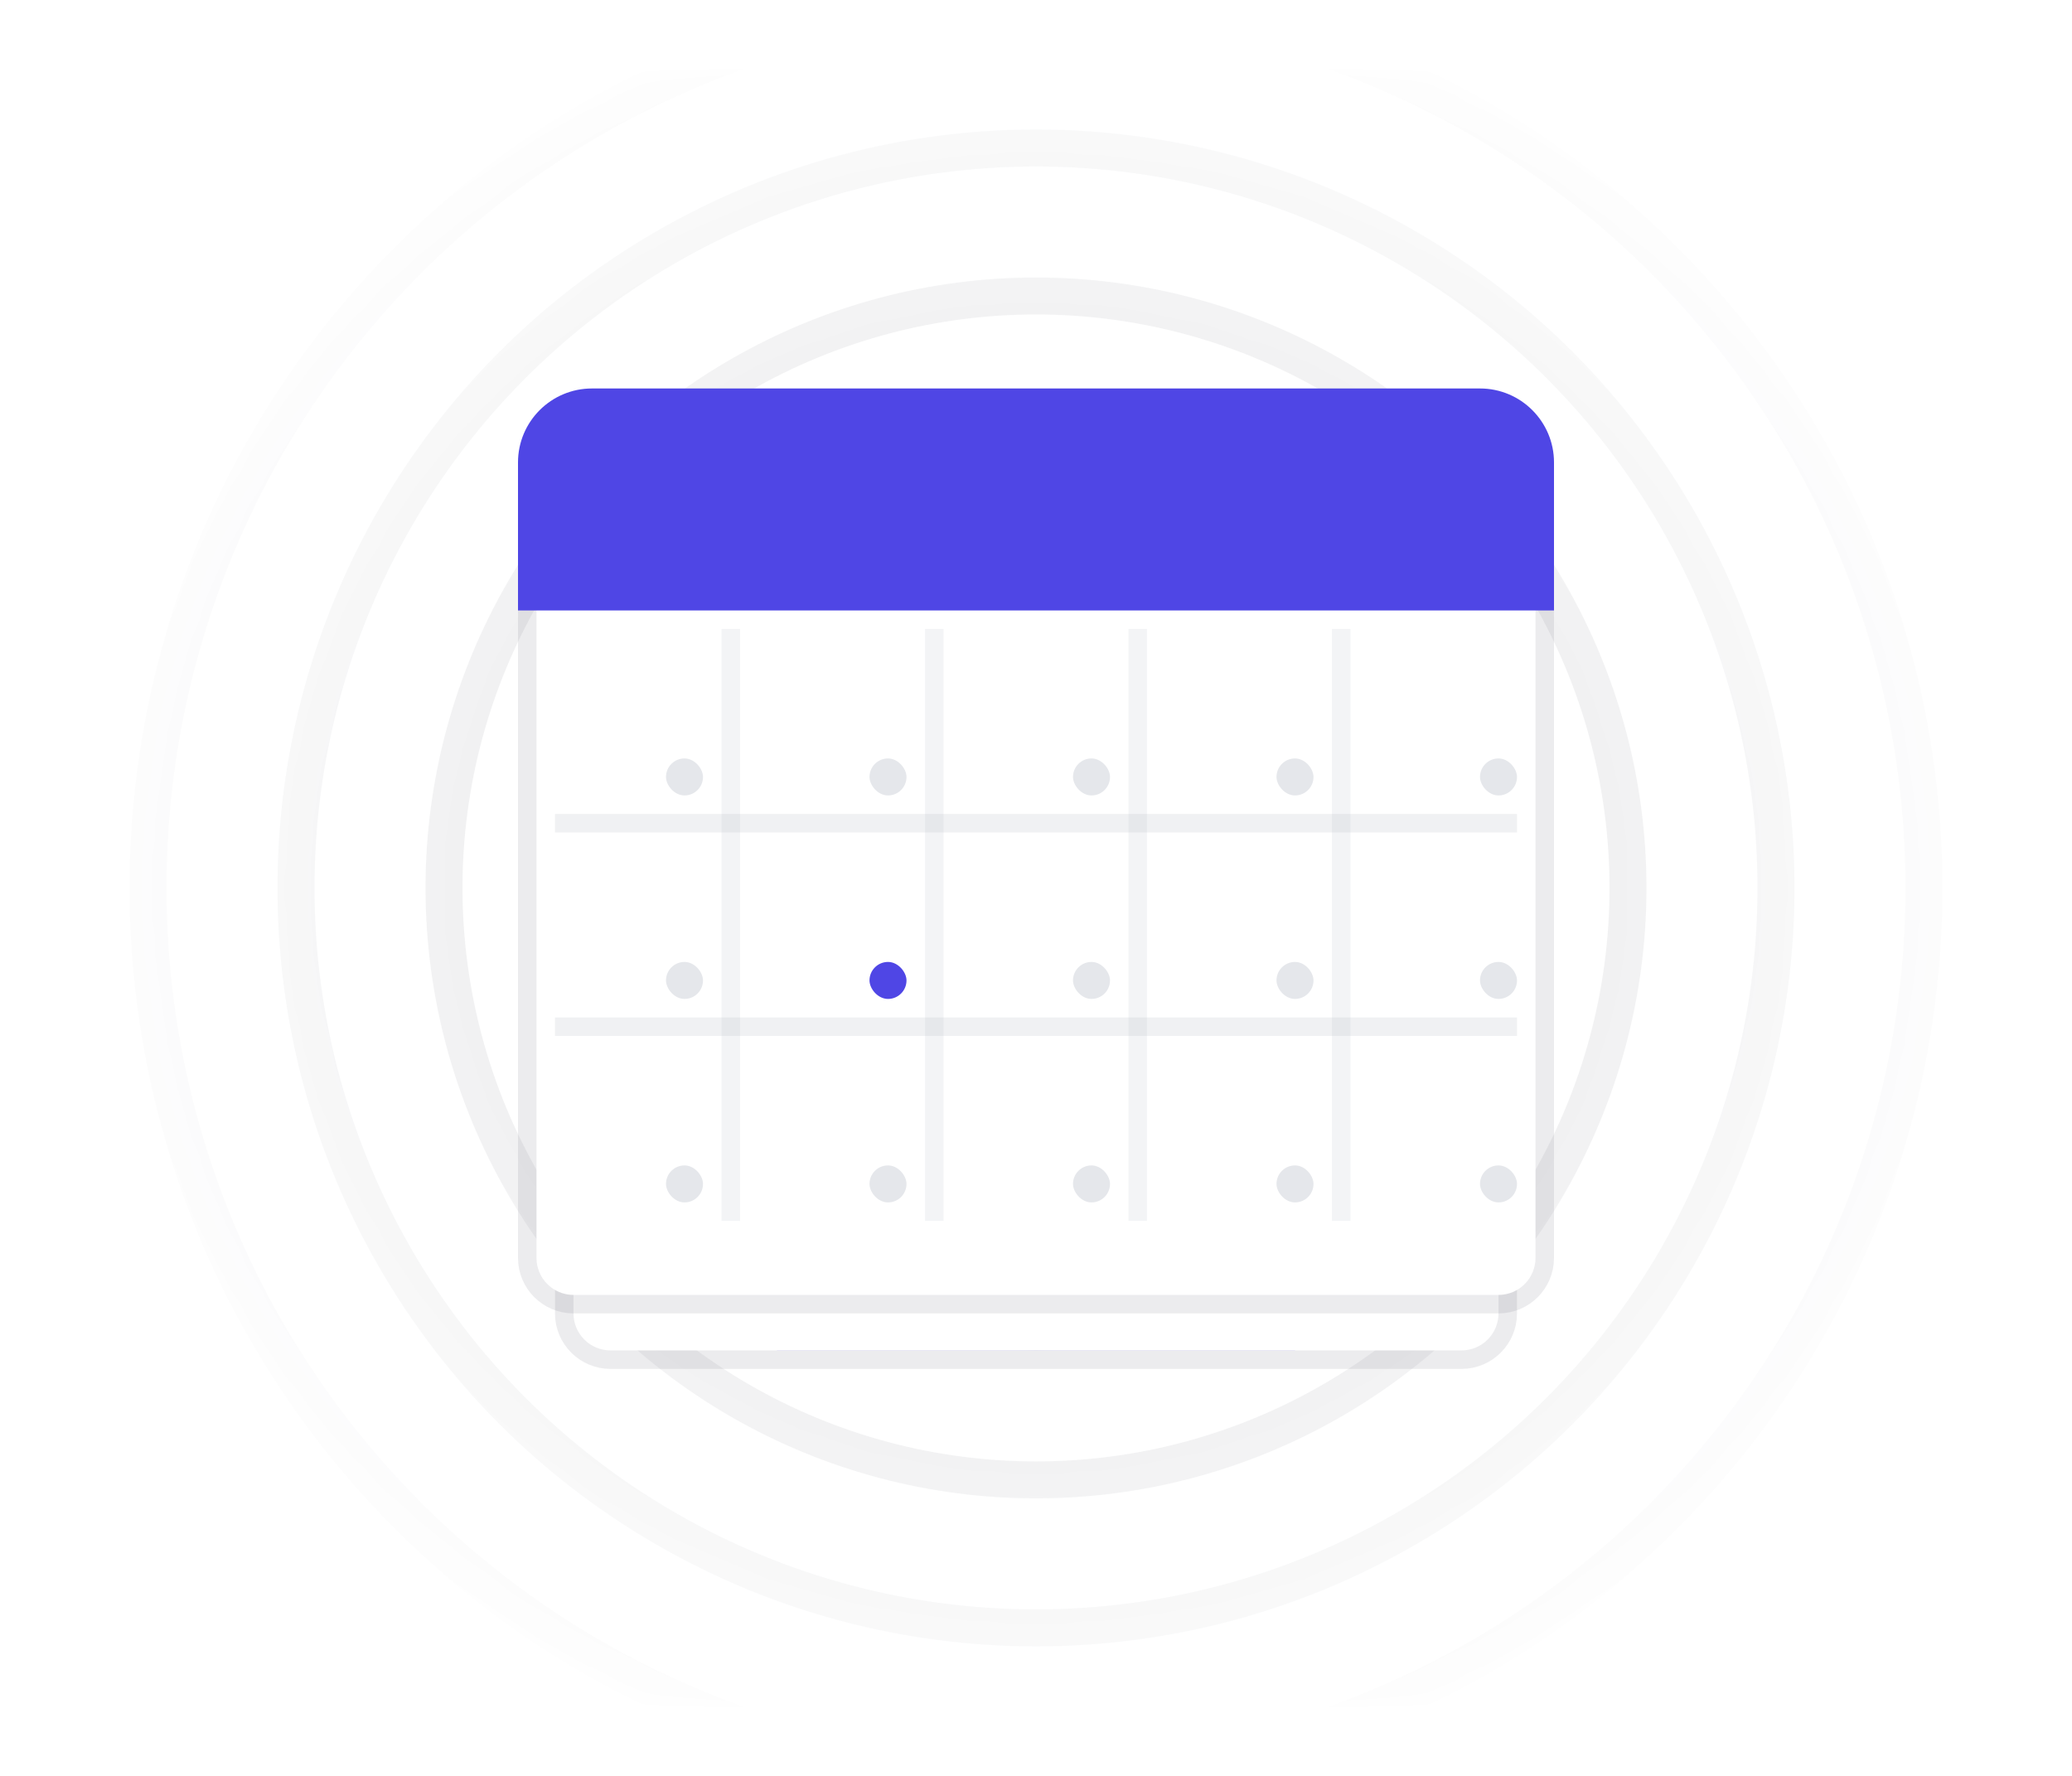 <svg width="112" height="96" viewBox="0 0 112 96" fill="none" xmlns="http://www.w3.org/2000/svg">
<mask id="mask0" mask-type="alpha" maskUnits="userSpaceOnUse" x="4" y="4" width="104" height="88">
<rect x="4" y="4" width="104" height="88" fill="url(#paint0_radial)"/>
</mask>
<g mask="url(#mask0)">
<g opacity="0.1" filter="url(#filter0_f)">
<circle cx="56" cy="48" r="8" stroke="#111827" stroke-width="2"/>
</g>
<g opacity="0.1" filter="url(#filter1_f)">
<circle cx="56" cy="48" r="16" stroke="#111827" stroke-width="2"/>
</g>
<g opacity="0.1" filter="url(#filter2_f)">
<circle cx="56" cy="48" r="24" stroke="#111827" stroke-width="2"/>
</g>
<g opacity="0.1" filter="url(#filter3_f)">
<circle cx="56" cy="48" r="32" stroke="#111827" stroke-width="2"/>
</g>
<g opacity="0.1" filter="url(#filter4_f)">
<circle cx="56" cy="48" r="40" stroke="#111827" stroke-width="2"/>
</g>
<g opacity="0.1" filter="url(#filter5_f)">
<circle cx="56" cy="48" r="48" stroke="#111827" stroke-width="2"/>
</g>
<g opacity="0.1" filter="url(#filter6_f)">
<circle cx="56" cy="48" r="56" stroke="#111827" stroke-width="2"/>
</g>
</g>
<g opacity="0.3" filter="url(#filter7_f)">
<path d="M42 73H70L75.106 62.789C76.435 60.129 74.501 57 71.528 57H40.472C37.499 57 35.565 60.129 36.894 62.789L42 73Z" fill="#4F46E5"/>
</g>
<g filter="url(#filter8_dd)">
<path d="M35 24H77C79.209 24 81 25.791 81 28V67C81 68.105 80.105 69 79 69H33C31.895 69 31 68.105 31 67V28C31 25.791 32.791 24 35 24Z" fill="white"/>
<path d="M35 23.5H77C79.485 23.5 81.5 25.515 81.5 28V67C81.5 68.381 80.381 69.5 79 69.5H33C31.619 69.5 30.5 68.381 30.5 67V28C30.5 25.515 32.515 23.5 35 23.5Z" stroke="#121826" stroke-opacity="0.08"/>
</g>
<g filter="url(#filter9_dd)">
<path d="M33 22H79C81.209 22 83 23.791 83 26V64C83 65.105 82.105 66 81 66H31C29.895 66 29 65.105 29 64V26C29 23.791 30.791 22 33 22Z" fill="white"/>
<path d="M33 21.5H79C81.485 21.5 83.5 23.515 83.5 26V64C83.5 65.381 82.381 66.5 81 66.5H31C29.619 66.5 28.5 65.381 28.5 64V26C28.5 23.515 30.515 21.5 33 21.5Z" stroke="#121826" stroke-opacity="0.08"/>
</g>
<path opacity="0.15" d="M30 44H82V45H30V44Z" fill="#9CA3AF"/>
<path opacity="0.15" d="M30 55H82V56H30V55Z" fill="#9CA3AF"/>
<rect opacity="0.12" x="39" y="34" width="1" height="32" fill="#9CA3AF"/>
<rect opacity="0.12" x="50" y="34" width="1" height="32" fill="#9CA3AF"/>
<rect opacity="0.12" x="61" y="34" width="1" height="32" fill="#9CA3AF"/>
<rect opacity="0.12" x="72" y="34" width="1" height="32" fill="#9CA3AF"/>
<path d="M83.5 32V32.5H83H29H28.5V32V25C28.5 23.067 30.067 21.5 32 21.5H80C81.933 21.5 83.5 23.067 83.5 25V32Z" fill="#4F46E5" stroke="#4F46E5"/>
<rect x="36" y="41" width="2" height="2" rx="1" fill="#E5E7EB"/>
<rect x="36" y="52" width="2" height="2" rx="1" fill="#E5E7EB"/>
<rect x="36" y="63" width="2" height="2" rx="1" fill="#E5E7EB"/>
<rect x="47" y="41" width="2" height="2" rx="1" fill="#E5E7EB"/>
<rect x="47" y="52" width="2" height="2" rx="1" fill="#4F46E5"/>
<rect x="47" y="63" width="2" height="2" rx="1" fill="#E5E7EB"/>
<rect x="58" y="41" width="2" height="2" rx="1" fill="#E5E7EB"/>
<rect x="58" y="52" width="2" height="2" rx="1" fill="#E5E7EB"/>
<rect x="58" y="63" width="2" height="2" rx="1" fill="#E5E7EB"/>
<rect x="69" y="41" width="2" height="2" rx="1" fill="#E5E7EB"/>
<rect x="69" y="52" width="2" height="2" rx="1" fill="#E5E7EB"/>
<rect x="69" y="63" width="2" height="2" rx="1" fill="#E5E7EB"/>
<rect x="80" y="41" width="2" height="2" rx="1" fill="#E5E7EB"/>
<rect x="80" y="52" width="2" height="2" rx="1" fill="#E5E7EB"/>
<rect x="80" y="63" width="2" height="2" rx="1" fill="#E5E7EB"/>
<defs>
<filter id="filter0_f" x="46.5" y="38.5" width="19" height="19" filterUnits="userSpaceOnUse" color-interpolation-filters="sRGB">
<feFlood flood-opacity="0" result="BackgroundImageFix"/>
<feBlend mode="normal" in="SourceGraphic" in2="BackgroundImageFix" result="shape"/>
<feGaussianBlur stdDeviation="0.25" result="effect1_foregroundBlur"/>
</filter>
<filter id="filter1_f" x="38.5" y="30.5" width="35" height="35" filterUnits="userSpaceOnUse" color-interpolation-filters="sRGB">
<feFlood flood-opacity="0" result="BackgroundImageFix"/>
<feBlend mode="normal" in="SourceGraphic" in2="BackgroundImageFix" result="shape"/>
<feGaussianBlur stdDeviation="0.25" result="effect1_foregroundBlur"/>
</filter>
<filter id="filter2_f" x="30.5" y="22.5" width="51" height="51" filterUnits="userSpaceOnUse" color-interpolation-filters="sRGB">
<feFlood flood-opacity="0" result="BackgroundImageFix"/>
<feBlend mode="normal" in="SourceGraphic" in2="BackgroundImageFix" result="shape"/>
<feGaussianBlur stdDeviation="0.25" result="effect1_foregroundBlur"/>
</filter>
<filter id="filter3_f" x="22.5" y="14.5" width="67" height="67" filterUnits="userSpaceOnUse" color-interpolation-filters="sRGB">
<feFlood flood-opacity="0" result="BackgroundImageFix"/>
<feBlend mode="normal" in="SourceGraphic" in2="BackgroundImageFix" result="shape"/>
<feGaussianBlur stdDeviation="0.25" result="effect1_foregroundBlur"/>
</filter>
<filter id="filter4_f" x="14.5" y="6.5" width="83" height="83" filterUnits="userSpaceOnUse" color-interpolation-filters="sRGB">
<feFlood flood-opacity="0" result="BackgroundImageFix"/>
<feBlend mode="normal" in="SourceGraphic" in2="BackgroundImageFix" result="shape"/>
<feGaussianBlur stdDeviation="0.25" result="effect1_foregroundBlur"/>
</filter>
<filter id="filter5_f" x="6.5" y="-1.5" width="99" height="99" filterUnits="userSpaceOnUse" color-interpolation-filters="sRGB">
<feFlood flood-opacity="0" result="BackgroundImageFix"/>
<feBlend mode="normal" in="SourceGraphic" in2="BackgroundImageFix" result="shape"/>
<feGaussianBlur stdDeviation="0.25" result="effect1_foregroundBlur"/>
</filter>
<filter id="filter6_f" x="-1.5" y="-9.5" width="115" height="115" filterUnits="userSpaceOnUse" color-interpolation-filters="sRGB">
<feFlood flood-opacity="0" result="BackgroundImageFix"/>
<feBlend mode="normal" in="SourceGraphic" in2="BackgroundImageFix" result="shape"/>
<feGaussianBlur stdDeviation="0.25" result="effect1_foregroundBlur"/>
</filter>
<filter id="filter7_f" x="24.467" y="45" width="63.066" height="40" filterUnits="userSpaceOnUse" color-interpolation-filters="sRGB">
<feFlood flood-opacity="0" result="BackgroundImageFix"/>
<feBlend mode="normal" in="SourceGraphic" in2="BackgroundImageFix" result="shape"/>
<feGaussianBlur stdDeviation="6" result="effect1_foregroundBlur"/>
</filter>
<filter id="filter8_dd" x="25" y="21" width="62" height="57" filterUnits="userSpaceOnUse" color-interpolation-filters="sRGB">
<feFlood flood-opacity="0" result="BackgroundImageFix"/>
<feColorMatrix in="SourceAlpha" type="matrix" values="0 0 0 0 0 0 0 0 0 0 0 0 0 0 0 0 0 0 127 0"/>
<feOffset dy="3"/>
<feGaussianBlur stdDeviation="2.5"/>
<feColorMatrix type="matrix" values="0 0 0 0 0.071 0 0 0 0 0.094 0 0 0 0 0.149 0 0 0 0.04 0"/>
<feBlend mode="normal" in2="BackgroundImageFix" result="effect1_dropShadow"/>
<feColorMatrix in="SourceAlpha" type="matrix" values="0 0 0 0 0 0 0 0 0 0 0 0 0 0 0 0 0 0 127 0"/>
<feOffset dy="1"/>
<feGaussianBlur stdDeviation="1"/>
<feColorMatrix type="matrix" values="0 0 0 0 0.071 0 0 0 0 0.094 0 0 0 0 0.149 0 0 0 0.03 0"/>
<feBlend mode="normal" in2="effect1_dropShadow" result="effect2_dropShadow"/>
<feBlend mode="normal" in="SourceGraphic" in2="effect2_dropShadow" result="shape"/>
</filter>
<filter id="filter9_dd" x="23" y="19" width="66" height="56" filterUnits="userSpaceOnUse" color-interpolation-filters="sRGB">
<feFlood flood-opacity="0" result="BackgroundImageFix"/>
<feColorMatrix in="SourceAlpha" type="matrix" values="0 0 0 0 0 0 0 0 0 0 0 0 0 0 0 0 0 0 127 0"/>
<feOffset dy="3"/>
<feGaussianBlur stdDeviation="2.5"/>
<feColorMatrix type="matrix" values="0 0 0 0 0.071 0 0 0 0 0.094 0 0 0 0 0.149 0 0 0 0.04 0"/>
<feBlend mode="normal" in2="BackgroundImageFix" result="effect1_dropShadow"/>
<feColorMatrix in="SourceAlpha" type="matrix" values="0 0 0 0 0 0 0 0 0 0 0 0 0 0 0 0 0 0 127 0"/>
<feOffset dy="1"/>
<feGaussianBlur stdDeviation="1"/>
<feColorMatrix type="matrix" values="0 0 0 0 0.071 0 0 0 0 0.094 0 0 0 0 0.149 0 0 0 0.03 0"/>
<feBlend mode="normal" in2="effect1_dropShadow" result="effect2_dropShadow"/>
<feBlend mode="normal" in="SourceGraphic" in2="effect2_dropShadow" result="shape"/>
</filter>
<radialGradient id="paint0_radial" cx="0" cy="0" r="1" gradientUnits="userSpaceOnUse" gradientTransform="translate(56 48) rotate(90) scale(69 72.92)">
<stop offset="0.232" stop-color="#C4C4C4"/>
<stop offset="0.725" stop-color="#C4C4C4" stop-opacity="0"/>
</radialGradient>
</defs>
</svg>
